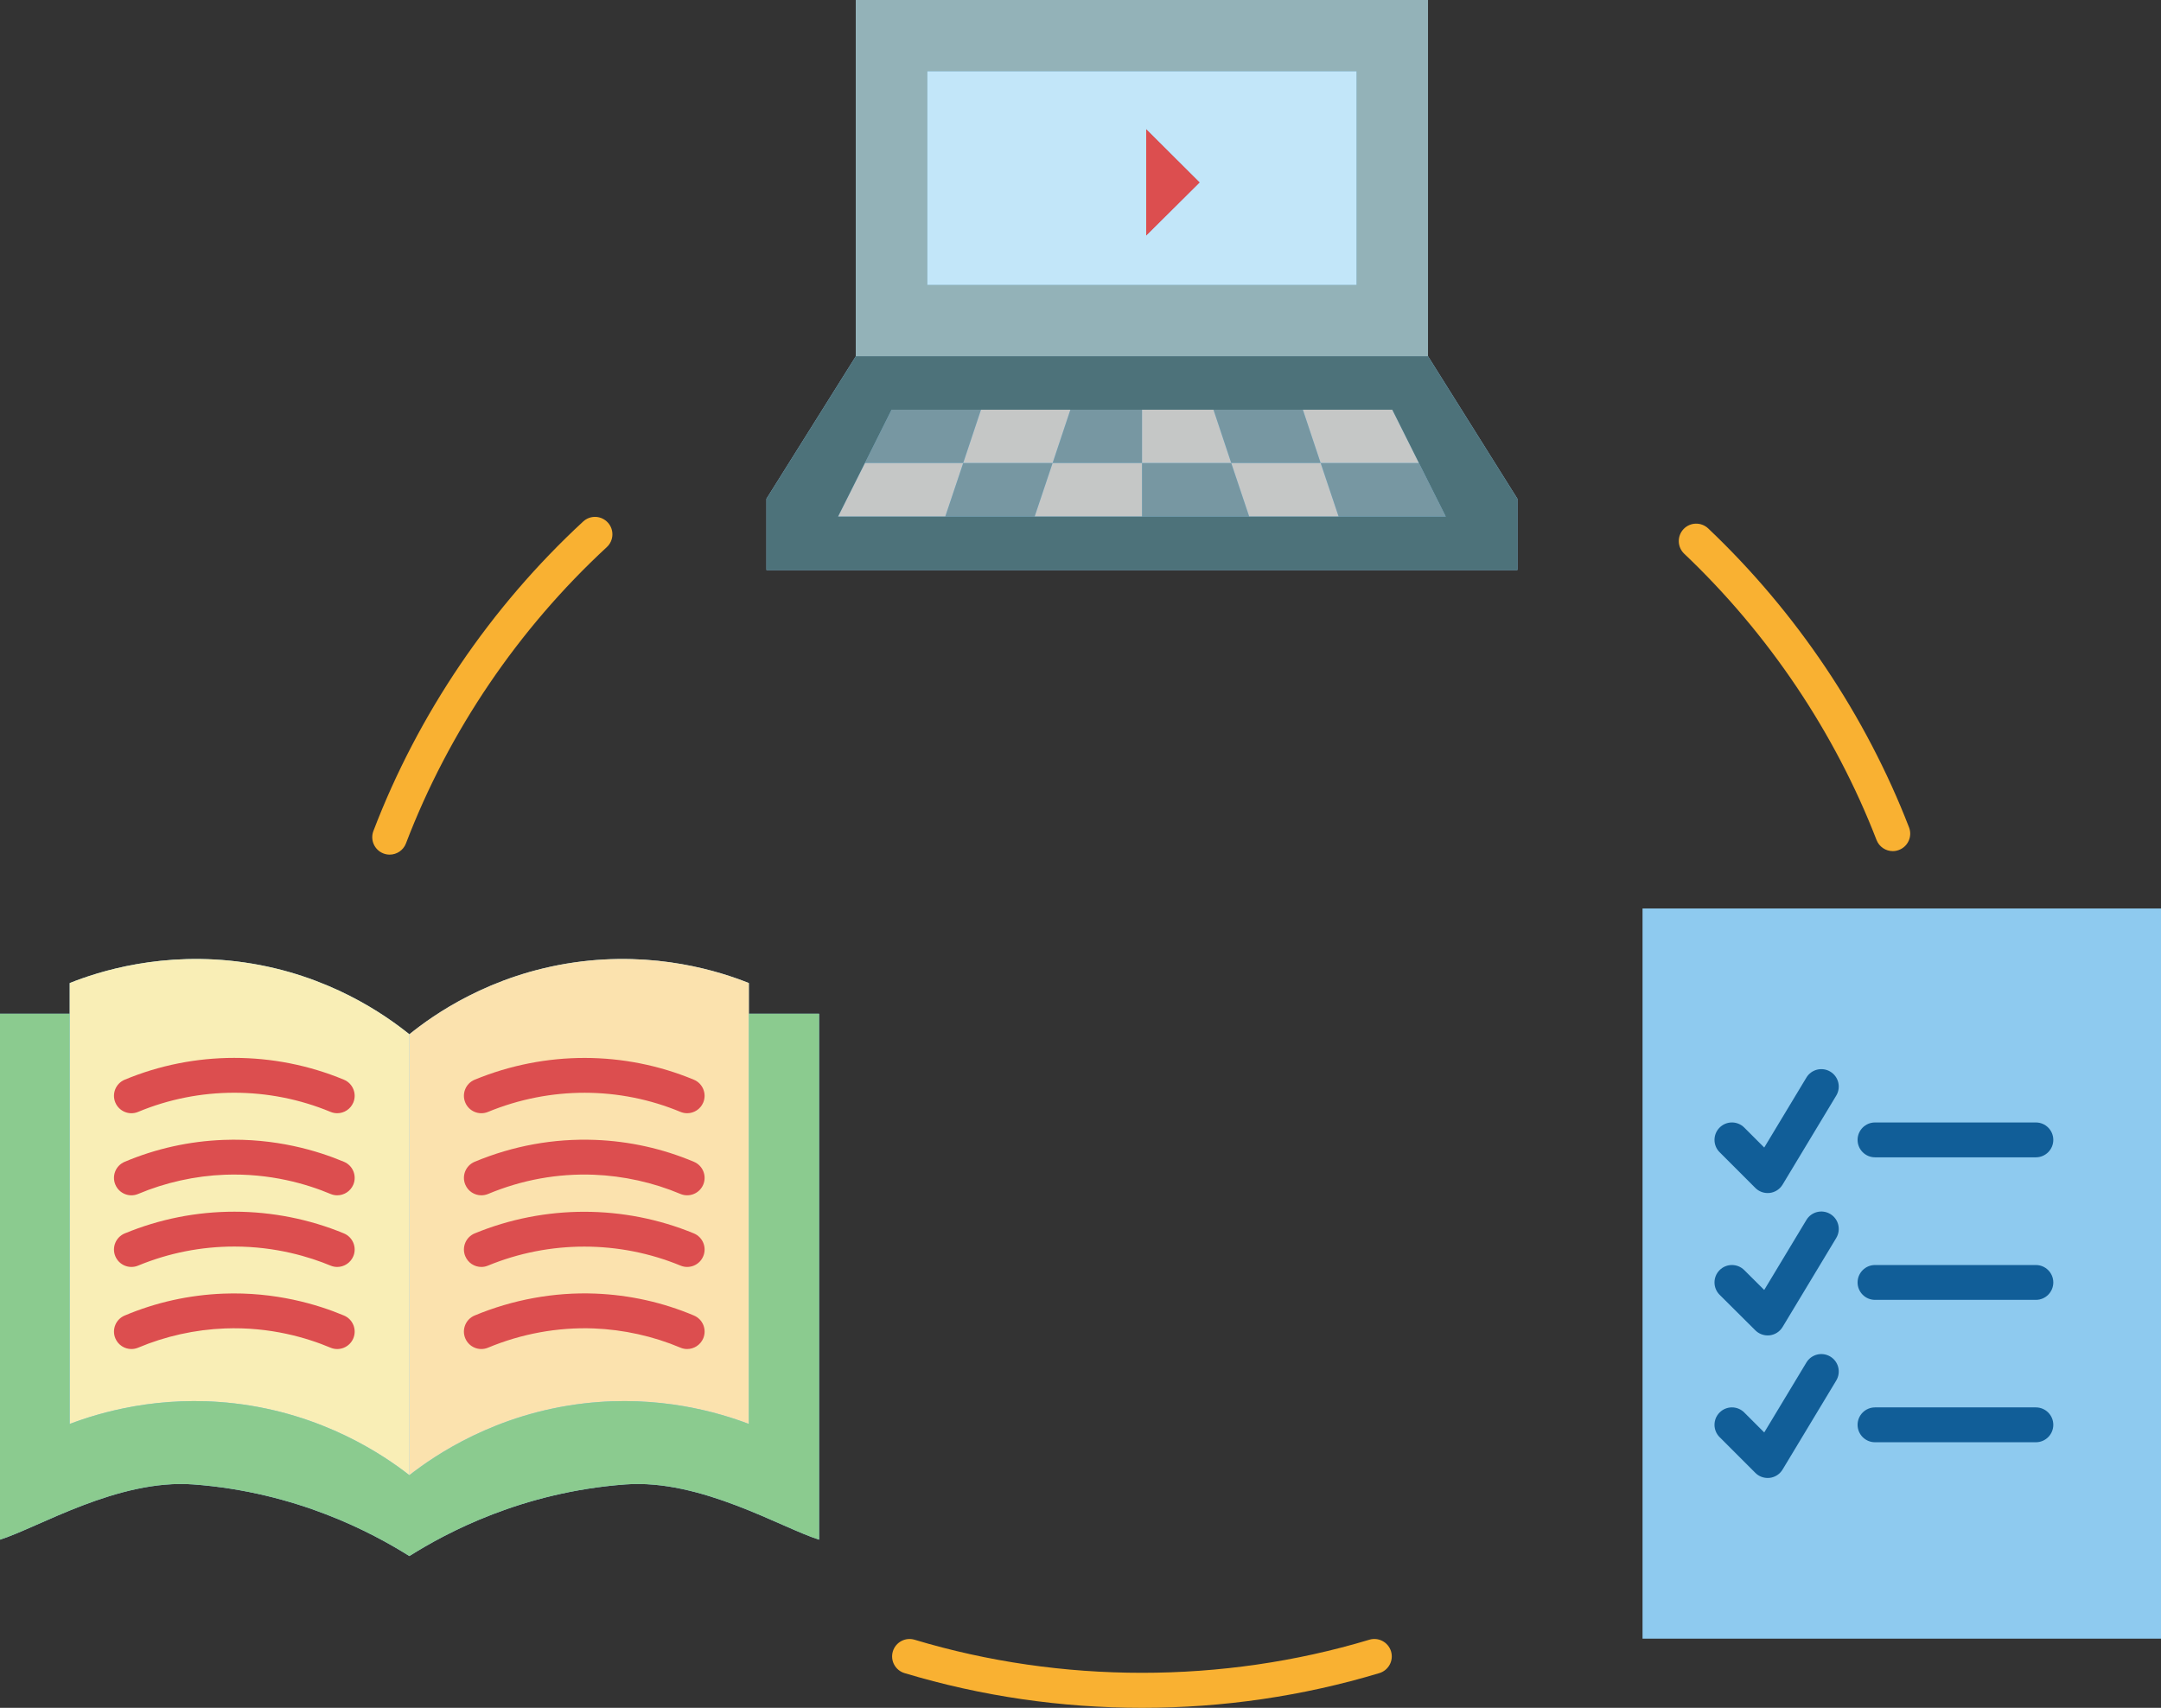 <?xml version="1.0" encoding="UTF-8"?><svg xmlns="http://www.w3.org/2000/svg" xmlns:xlink="http://www.w3.org/1999/xlink" height="98.0" preserveAspectRatio="xMidYMid meet" version="1.0" viewBox="0.0 0.0 124.0 98.0" width="124.0" zoomAndPan="magnify"><rect x="0.0" y="0.0" width="124.0" height="98.0" fill="#333333" stroke="none"/><g><g><g><g fill="#8ecaef"><path d="M42.97,56.41c-1.63-0.65-5.33-1.86-10.04-1.18c-4.83,0.7-8.08,3.02-9.44,4.12 c-1.37-1.1-4.62-3.42-9.45-4.12C9.33,54.55,5.63,55.76,4,56.41v1.76H0V84c0,0.78,0,3.57,0,4.35c2.19-0.69,6.76-3.49,11.09-3.17 c5.93,0.44,10.26,2.77,12.4,4.11c2.13-1.34,6.46-3.67,12.4-4.11c4.32-0.32,8.92,2.48,11.11,3.17c0-0.78,0-2.92,0-3.7V58.17 h-4.03V56.41z" fill="inherit"/><path d="M94.25 52.13H124V94.03H94.25z" fill="inherit"/><path d="M81.94 0L65.53 0 49.11 0 49.11 20.44 43.98 28.62 43.98 32.71 65.53 32.71 87.07 32.71 87.07 28.62 81.94 20.44z" fill="inherit"/></g><g><path d="M23.49,84.65v-25.3c1.36-1.1,4.61-3.42,9.44-4.12c4.71-0.68,8.41,0.53,10.04,1.18v1.76v23.54 c-1.71-0.65-5.13-1.68-9.45-1.18C28.43,81.12,24.95,83.51,23.49,84.65z" fill="#fbe2ae"/></g><g><path d="M23.49,59.35v25.3c-1.46-1.14-4.95-3.53-10.04-4.12c-4.32-0.5-7.74,0.53-9.45,1.18V58.17v-1.76 c1.63-0.65,5.33-1.86,10.04-1.18C18.87,55.93,22.12,58.25,23.49,59.35z" fill="#f9eeb6"/></g><g><path d="M68.85 10.47L65.77 13.53 65.77 7.4z" fill="#dc4e4f"/></g><g><path d="M65.77,13.53l3.08-3.06L65.77,7.4V13.53z M77.84,16.35H65.53H53.21V4.09h12.32h12.31V16.35z" fill="#c2e6f9"/></g><g><path d="M55.27 26.57L54.24 29.64 48.09 29.64 49.63 26.57z" fill="#c5c7c6"/></g><g><path d="M61.42 23.51L60.4 26.57 55.27 26.57 56.29 23.51z" fill="#c5c7c6"/></g><g><path d="M65.53 26.57L65.53 29.64 59.37 29.64 60.4 26.57z" fill="#c5c7c6"/></g><g><path d="M69.63 23.51L70.65 26.57 65.53 26.57 65.53 23.51z" fill="#c5c7c6"/></g><g><path d="M75.78 26.57L76.81 29.64 71.68 29.64 70.65 26.57z" fill="#c5c7c6"/></g><g><path d="M79.89 23.51L81.42 26.57 75.78 26.57 74.76 23.51z" fill="#c5c7c6"/></g><g><path d="M81.42 26.57L82.96 29.64 76.81 29.64 75.78 26.57z" fill="#7797a2"/></g><g><path d="M74.76 23.51L75.78 26.57 70.65 26.57 69.63 23.51z" fill="#7797a2"/></g><g><path d="M70.65 26.57L71.68 29.64 65.53 29.64 65.53 26.57z" fill="#7797a2"/></g><g><path d="M65.53 23.51L65.53 26.57 60.4 26.57 61.42 23.51z" fill="#7797a2"/></g><g><path d="M60.4 26.57L59.37 29.64 54.24 29.64 55.27 26.57z" fill="#7797a2"/></g><g><path d="M56.29 23.51L55.27 26.57 49.63 26.57 51.16 23.51z" fill="#7797a2"/></g><g><path d="M81.42,26.57l-1.53-3.06h-5.13h-5.13h-4.1h-4.11h-5.13h-5.13l-1.53,3.06l-1.54,3.07h6.15h5.13 h6.16h6.15h5.13h6.15L81.42,26.57z M87.07,28.62v4.09H65.53H43.98v-4.09l5.13-8.18h16.42h16.41L87.07,28.62z" fill="#4d727a"/></g><g><path d="M81.94,0v20.44H65.53H49.11V0h16.42H81.94z M77.84,16.35V4.09H65.53H53.21v12.26h12.32H77.84z" fill="#93b2b8"/></g><g><path d="M47,84.65c0,0.78,0,2.92,0,3.7c-2.19-0.69-6.79-3.49-11.11-3.17c-5.94,0.44-10.27,2.77-12.4,4.11 c-2.14-1.34-6.47-3.67-12.4-4.11C6.76,84.86,2.19,87.66,0,88.35c0-0.78,0-3.57,0-4.35V58.17h4v23.54 c1.71-0.65,5.13-1.68,9.45-1.18c5.09,0.59,8.58,2.98,10.04,4.12c1.46-1.14,4.94-3.53,10.03-4.12c4.32-0.5,7.74,0.53,9.45,1.18 V58.17H47V84.65z" fill="#8bcb8f"/></g></g><g><g><path d="M101.43,68.46c-0.264,0-0.519-0.104-0.707-0.293l-2.05-2.05c-0.391-0.39-0.391-1.023,0-1.414 s1.023-0.391,1.414,0l1.146,1.146l2.42-4.015c0.285-0.473,0.899-0.625,1.373-0.34c0.473,0.285,0.625,0.899,0.34,1.373 l-3.08,5.11c-0.159,0.264-0.43,0.439-0.735,0.477C101.511,68.458,101.47,68.46,101.43,68.46z" fill="#115e98"/></g><g><path d="M116.82,66.41h-9.23c-0.552,0-1-0.448-1-1s0.448-1,1-1h9.23c0.552,0,1,0.448,1,1 S117.372,66.41,116.82,66.41z" fill="#115e98"/></g><g><path d="M101.43,76.63c-0.263,0-0.517-0.104-0.706-0.291l-2.05-2.04c-0.391-0.39-0.393-1.023-0.003-1.415 c0.39-0.391,1.023-0.392,1.415-0.003l1.146,1.141l2.421-4.018c0.285-0.474,0.899-0.625,1.373-0.34 c0.473,0.285,0.625,0.899,0.34,1.373l-3.08,5.11c-0.159,0.263-0.429,0.439-0.734,0.477 C101.512,76.627,101.471,76.63,101.43,76.63z" fill="#115e98"/></g><g><path d="M116.82,74.59h-9.23c-0.552,0-1-0.448-1-1s0.448-1,1-1h9.23c0.552,0,1,0.448,1,1 S117.372,74.59,116.82,74.59z" fill="#115e98"/></g><g><path d="M101.43,84.81c-0.264,0-0.519-0.104-0.707-0.293l-2.05-2.05c-0.391-0.391-0.391-1.023,0-1.414 s1.023-0.391,1.414,0l1.146,1.146l2.42-4.015c0.285-0.473,0.899-0.625,1.373-0.34c0.473,0.285,0.625,0.899,0.34,1.373 l-3.08,5.11c-0.159,0.264-0.43,0.439-0.735,0.477C101.511,84.808,101.47,84.81,101.43,84.81z" fill="#115e98"/></g><g><path d="M116.82,82.76h-9.23c-0.552,0-1-0.448-1-1s0.448-1,1-1h9.23c0.552,0,1,0.448,1,1 S117.372,82.76,116.82,82.76z" fill="#115e98"/></g><g><path d="M19.35,63.88c-0.127,0-0.257-0.025-0.383-0.077c-3.54-1.47-7.539-1.46-11.042,0 c-0.509,0.214-1.095-0.029-1.308-0.539c-0.212-0.51,0.029-1.095,0.539-1.308c3.993-1.663,8.548-1.673,12.578,0 c0.51,0.212,0.752,0.797,0.541,1.307C20.114,63.648,19.742,63.88,19.35,63.88z" fill="#dc4e4f"/></g><g><path d="M19.35,68.59c-0.129,0-0.26-0.025-0.387-0.079c-1.325-0.557-3.449-1.2-6.065-1.102 c-1.699,0.065-3.417,0.447-4.969,1.102c-0.51,0.216-1.095-0.023-1.31-0.533c-0.215-0.509,0.023-1.095,0.533-1.31 c1.796-0.758,3.704-1.182,5.67-1.257c2.982-0.114,5.405,0.622,6.917,1.257c0.509,0.214,0.748,0.8,0.534,1.31 C20.111,68.36,19.74,68.59,19.35,68.59z" fill="#dc4e4f"/></g><g><path d="M19.35,72.701c-0.128,0-0.258-0.025-0.383-0.077c-1.201-0.499-3.133-1.094-5.516-1.094 c-1.907,0-3.767,0.368-5.529,1.095c-0.512,0.21-1.096-0.033-1.306-0.543c-0.211-0.511,0.033-1.095,0.543-1.306 c2.005-0.827,4.122-1.246,6.292-1.246c2.147,0,4.32,0.431,6.284,1.247c0.51,0.212,0.751,0.797,0.54,1.307 C20.114,72.468,19.742,72.701,19.35,72.701z" fill="#dc4e4f"/></g><g><path d="M7.541,77.411c-0.39,0-0.76-0.229-0.921-0.611c-0.215-0.509,0.023-1.095,0.532-1.31 c1.795-0.759,3.703-1.182,5.67-1.258c2.971-0.113,5.406,0.622,6.917,1.257c0.509,0.214,0.748,0.801,0.534,1.31 c-0.214,0.509-0.802,0.749-1.31,0.534c-1.325-0.558-3.453-1.205-6.065-1.103c-1.7,0.065-3.418,0.447-4.968,1.102 C7.802,77.385,7.67,77.411,7.541,77.411z" fill="#dc4e4f"/></g><g><path d="M39.43,63.88c-0.128,0-0.258-0.025-0.384-0.077C35.555,62.35,31.588,62.329,28,63.805 c-0.511,0.21-1.095-0.034-1.305-0.544s0.034-1.095,0.544-1.305c4.074-1.676,8.596-1.654,12.575,0.001 c0.51,0.212,0.751,0.798,0.539,1.308C40.193,63.648,39.821,63.88,39.43,63.88z" fill="#dc4e4f"/></g><g><path d="M27.621,68.59c-0.392,0-0.763-0.231-0.923-0.616c-0.213-0.509,0.028-1.095,0.538-1.308 c2.212-0.923,4.545-1.344,6.912-1.256c1.967,0.076,3.875,0.5,5.671,1.258c0.509,0.215,0.748,0.801,0.533,1.31 s-0.802,0.747-1.31,0.533c-1.552-0.655-3.271-1.036-4.97-1.102c-2.078-0.078-4.123,0.293-6.066,1.104 C27.879,68.565,27.749,68.59,27.621,68.59z" fill="#dc4e4f"/></g><g><path d="M27.621,72.701c-0.393,0-0.766-0.233-0.925-0.62c-0.21-0.511,0.033-1.095,0.544-1.306 c4.021-1.657,8.569-1.65,12.572,0c0.51,0.21,0.754,0.795,0.543,1.306c-0.209,0.51-0.793,0.756-1.306,0.543 c-3.516-1.451-7.513-1.456-11.048,0C27.876,72.676,27.748,72.701,27.621,72.701z" fill="#dc4e4f"/></g><g><path d="M39.43,77.411c-0.13,0-0.262-0.026-0.389-0.08c-1.55-0.655-3.269-1.036-4.97-1.102 c-2.058-0.078-4.152,0.305-6.066,1.104c-0.511,0.214-1.096-0.028-1.308-0.538c-0.213-0.51,0.028-1.095,0.538-1.308 c2.18-0.91,4.569-1.348,6.913-1.257c1.968,0.077,3.876,0.5,5.672,1.259c0.509,0.215,0.747,0.801,0.532,1.31 C40.19,77.181,39.819,77.41,39.43,77.411z" fill="#dc4e4f"/></g><g><path d="M22.36,49.041c-0.119,0-0.239-0.021-0.356-0.066c-0.516-0.197-0.775-0.775-0.578-1.291 c2.56-6.705,6.721-12.845,12.036-17.758c0.404-0.375,1.037-0.351,1.413,0.056c0.375,0.405,0.35,1.038-0.056,1.413 c-5.089,4.705-9.074,10.583-11.525,17.002C23.142,48.795,22.762,49.041,22.36,49.041z" fill="#f9b132"/></g><g><path d="M65.53,98c-4.649,0-9.234-0.67-13.628-1.993c-0.529-0.159-0.829-0.717-0.669-1.246 c0.16-0.529,0.717-0.827,1.246-0.669c8.407,2.53,17.676,2.534,26.094,0c0.529-0.159,1.086,0.14,1.246,0.669 c0.159,0.529-0.141,1.086-0.669,1.246C74.755,97.33,70.173,98,65.53,98z" fill="#f9b132"/></g><g><path d="M108.61,48.84c-0.401,0-0.779-0.243-0.933-0.64c-2.381-6.153-6.197-11.833-11.036-16.426 c-0.4-0.38-0.417-1.013-0.037-1.414c0.379-0.401,1.013-0.416,1.414-0.037c5.052,4.794,9.037,10.727,11.524,17.154 c0.199,0.515-0.057,1.094-0.572,1.293C108.852,48.818,108.73,48.84,108.61,48.84z" fill="#f9b132"/></g></g></g></g></svg>